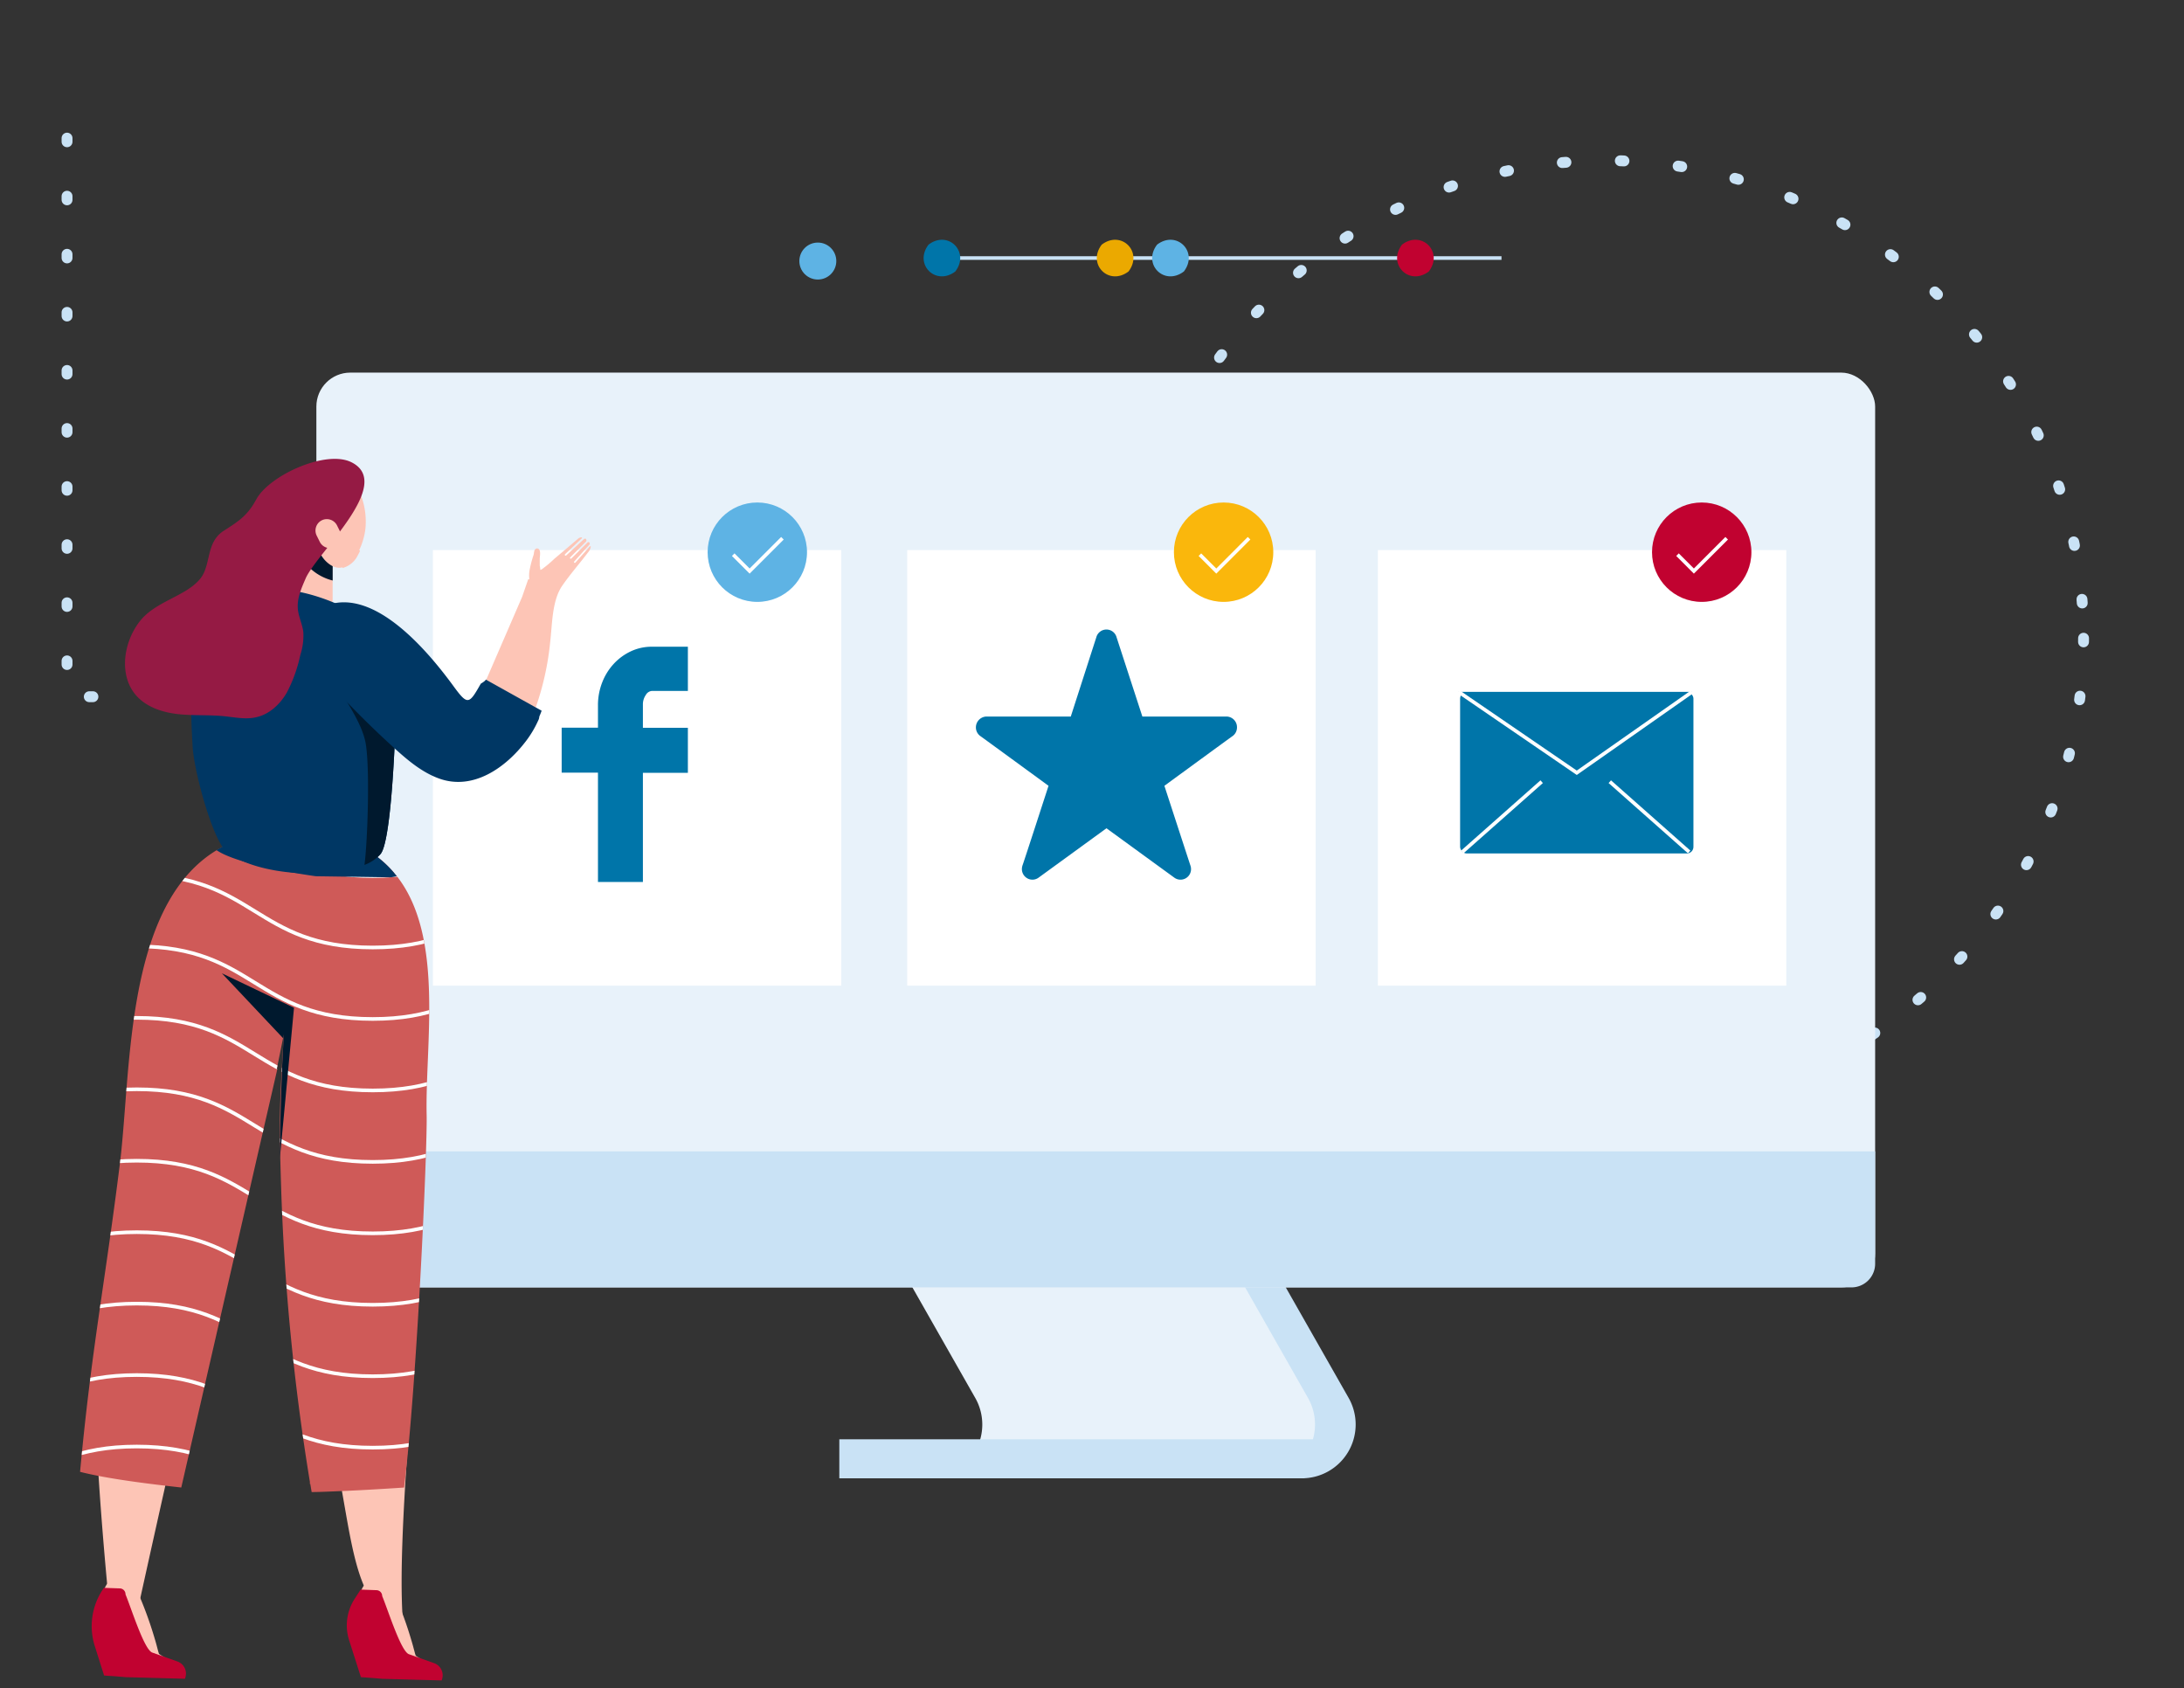 <svg xmlns="http://www.w3.org/2000/svg" xmlns:xlink="http://www.w3.org/1999/xlink" viewBox="0 0 601.69 465.09"><rect x="0" y="0" width="601.69" height="465.09" fill="#333333" stroke="none"/><defs><style>.cls-1{fill:#cf5a58;}.cls-14,.cls-2,.cls-9{fill:none;}.cls-14,.cls-2{stroke:#c9e2f5;}.cls-2{stroke-linecap:round;stroke-width:3px;stroke-dasharray:1 15;}.cls-14,.cls-18,.cls-2,.cls-9{stroke-miterlimit:10;}.cls-3{fill:#c9e2f5;}.cls-4{fill:#e8f2fa;}.cls-5{fill:#fff;}.cls-6{fill:#fdc5b6;}.cls-7{fill:#00192e;}.cls-8{clip-path:url(#clip-path);}.cls-18,.cls-9{stroke:#fff;}.cls-10{fill:#003764;}.cls-11{fill:#c10230;}.cls-12{fill:#951a44;}.cls-13{fill:#5eb3e4;}.cls-15,.cls-17,.cls-18{fill:#0075a9;}.cls-16{fill:#eba900;}.cls-17{fill-rule:evenodd;}.cls-19{fill:#fab70c;}</style><clipPath id="clip-path"><path class="cls-1" d="M109.36,241.39a30,30,0,0,0-11.85-9.1,37.24,37.24,0,0,0-5.07-1.81c-10.4-2.93-22.18-2.13-31.5,3-.43.24-.85.48-1.26.73a32,32,0,0,0-3.13,2.14c-22.12,17.16-20.48,60-23.55,84.43-4.19,33.5-7.83,51.06-10.94,84.66,7.8,2,19.83,3.42,27.88,4.32L76.41,294.46l-.17.08.86-4.21,1.09-5.39c-1.11,19.09-1.37,22.28-.76,41.45a623.42,623.42,0,0,0,7.94,81.79c0,.28,0,.56.08.84l0-.46c.14.81.27,1.63.41,2.45,1.57,0,3.14-.07,4.72-.13,6.86-.25,13.77-.65,20.74-1.11,3.55-28.29,6.43-93.31,6.22-102.57C117.08,287.72,122.47,258.18,109.36,241.39Z"/></clipPath></defs><g id="Layer_1" data-name="Layer 1"><polyline class="cls-2" points="18.47 38.05 18.47 191.92 131.09 191.92"/></g><g id="Text"><circle class="cls-2" cx="442.44" cy="175.81" r="131.58"/><path class="cls-3" d="M242.93,320.18l36.91,64.9A14.82,14.82,0,0,1,267,407.22h91.67a14.82,14.82,0,0,0,12.88-22.14l-36.92-64.9"/><path class="cls-4" d="M231.77,320.18l36.91,64.9a14.81,14.81,0,0,1-12.88,22.14h91.67a14.82,14.82,0,0,0,12.88-22.14l-36.91-64.9"/><polygon class="cls-3" points="231.23 396.47 363.79 396.47 359.34 407.22 231.23 407.22 231.23 396.47"/><rect class="cls-4" x="87.16" y="102.64" width="429.44" height="251.99" rx="9.35" transform="translate(603.76 457.27) rotate(-180)"/><path class="cls-3" d="M93.68,317.17H510.07a6.52,6.52,0,0,1,6.52,6.52v30.94a0,0,0,0,1,0,0H87.16a0,0,0,0,1,0,0V323.69A6.52,6.52,0,0,1,93.68,317.17Z" transform="translate(603.76 671.8) rotate(-180)"/><rect class="cls-5" x="119.26" y="151.53" width="112.51" height="119.98" transform="translate(351.03 423.04) rotate(-180)"/><rect class="cls-5" x="249.94" y="151.53" width="112.51" height="119.98" transform="translate(612.39 423.04) rotate(-180)"/><rect class="cls-5" x="379.6" y="151.53" width="112.51" height="119.98" transform="translate(871.72 423.04) rotate(-180)"/><path class="cls-6" d="M91.64,149v16.06c0,2.88-2.88,5.22-6.43,5.22s-6.43-2.34-6.43-5.22V149Z"/><path class="cls-7" d="M86.65,149.4c1.59,1.42,3.27,2.74,5,4v6.51a14,14,0,0,1-6.55-3.7,13.33,13.33,0,0,1-3.15-5.57,5.35,5.35,0,0,1-.12-1.24Z"/><path class="cls-6" d="M86.77,142.32c-.47,4.47.17,9.58,3.12,12.38,5.79,5.49,10.34-3.6,10.82-9.48a20.31,20.31,0,0,0-8.18-17.88,13.46,13.46,0,0,1,2.59,2.56,27.54,27.54,0,0,1-4.58,8.95,52.84,52.84,0,0,1,3.67,14.62,30.09,30.09,0,0,1,.17,3A6.62,6.62,0,0,0,98.56,153a13.88,13.88,0,0,0,.64-1.28Z"/><path class="cls-6" d="M92.32,398.35a118.85,118.85,0,0,0,19.87,1.92c-1.15,17.12-1.94,33.05-1.33,44.22.07,1.44.15,2.87.23,4.3a3.72,3.72,0,0,0-3-2.85,9.75,9.75,0,0,1-6.29-5.56c-.46-1.08-1-2.24-1.51-3.48-4.53-10.39-5.41-27.86-9.55-41.63C93.26,395.65,89.79,397.94,92.32,398.35Z"/><path class="cls-6" d="M119.34,461.09h0l-.06,0a3.36,3.36,0,0,1-1.18.64,5.62,5.62,0,0,1-3.51-.12c-3.66,0-7.44-.51-9.4-2.92-1.17-1.44-1.37-3.24-1.65-5-.11-.62-.23-1.26-.37-1.88a13.32,13.32,0,0,0-2.36-5.24,12.66,12.66,0,0,1-2.07-2.86,4.53,4.53,0,0,1-.19-2.22,11.59,11.59,0,0,1,.36-1.63,13.81,13.81,0,0,1,.48-1.41,6.43,6.43,0,0,1,2.13-3,4.6,4.6,0,0,1,1.19-.61,5.09,5.09,0,0,1,4.33.66c.12.24.23.47.34.72.39.83.78,1.65,1.14,2.48a.53.53,0,0,1,.06.14,106.43,106.43,0,0,1,4.75,13c.31,1,.59,2.08.87,3.11.06.24.12.48.2.72s.08.27.13.41a14.23,14.23,0,0,0,2.47,1.43c1.27.56,2.88,1.25,2.85,2.43A1.49,1.49,0,0,1,119.34,461.09Z"/><path class="cls-6" d="M37.86,379.73c2.92.58,6.91,2.62,10,4.06,1,.49,2.08,1,3.12,1.54-5.25,22.77-10.68,47.46-14,62.45-.79-.5-1.79-1-2.66-1.55a9.83,9.83,0,0,1-4.58-7.47c-1.85-19.7-3.36-39.95-3.86-60.18A76.5,76.5,0,0,1,37.86,379.73Z"/><path class="cls-1" d="M109.36,241.39a30,30,0,0,0-11.85-9.1,37.24,37.24,0,0,0-5.07-1.81c-10.4-2.93-22.18-2.13-31.5,3-.43.24-.85.48-1.26.73a32,32,0,0,0-3.13,2.14c-22.12,17.16-20.48,60-23.55,84.43-4.19,33.5-7.83,51.06-10.94,84.66,7.8,2,19.83,3.42,27.88,4.32L76.41,294.46l-.17.08.86-4.21,1.09-5.39c-1.11,19.09-1.37,22.28-.76,41.45a623.42,623.42,0,0,0,7.94,81.79c0,.28,0,.56.08.84l0-.46c.14.81.27,1.63.41,2.45,1.57,0,3.14-.07,4.72-.13,6.86-.25,13.77-.65,20.74-1.11,3.55-28.29,6.43-93.31,6.22-102.57C117.08,287.72,122.47,258.18,109.36,241.39Z"/><g class="cls-8"><path class="cls-9" d="M-92.32,221.33c32.49,0,32.49,20,65,20s32.5-20,65-20,32.5,20,65,20,32.5-20,65-20,32.49,20,65,20"/><path class="cls-9" d="M-92.32,241c32.49,0,32.49,20,65,20s32.5-20,65-20,32.5,20,65,20,32.5-20,65-20,32.49,20,65,20"/><path class="cls-9" d="M-92.32,260.69c32.49,0,32.49,20,65,20s32.5-20,65-20,32.5,20,65,20,32.5-20,65-20,32.49,20,65,20"/><path class="cls-9" d="M-92.32,280.38c32.49,0,32.49,20,65,20s32.5-20,65-20,32.5,20,65,20,32.5-20,65-20,32.49,20,65,20"/><path class="cls-9" d="M-92.32,300.06c32.49,0,32.49,20,65,20s32.5-20,65-20,32.5,20,65,20,32.5-20,65-20,32.49,20,65,20"/><path class="cls-9" d="M-92.32,319.74c32.49,0,32.49,20,65,20s32.5-20,65-20,32.5,20,65,20,32.5-20,65-20,32.49,20,65,20"/><path class="cls-9" d="M-92.32,339.42c32.49,0,32.49,20,65,20s32.5-20,65-20,32.5,20,65,20,32.5-20,65-20,32.49,20,65,20"/><path class="cls-9" d="M-92.32,359.1c32.49,0,32.49,20,65,20s32.5-20,65-20,32.5,20,65,20,32.5-20,65-20,32.49,20,65,20"/><path class="cls-9" d="M-92.32,378.78c32.49,0,32.49,20,65,20s32.5-20,65-20,32.5,20,65,20,32.5-20,65-20,32.49,20,65,20"/><path class="cls-9" d="M-92.32,398.47c32.49,0,32.49,20,65,20s32.5-20,65-20,32.5,20,65,20,32.5-20,65-20,32.49,20,65,20"/></g><path class="cls-10" d="M87,241.37c-3.71-.51-21.49-3.17-27.36-7.19.41-.25.83-.49,1.26-.73,9.32-5.1,21.1-5.9,31.5-3a37.24,37.24,0,0,1,5.07,1.81,30,30,0,0,1,11.85,9.1,12,12,0,0,1-1.72.31"/><path class="cls-11" d="M105.33,462.46l16.33.44h0a3.55,3.55,0,0,0-2.07-4.76l-7-2.49c-2.22-1-5.67-12.08-7.3-16h0a1.61,1.61,0,0,0-1.56-1.61l-4.38-.16-1.62,2.5a13.49,13.49,0,0,0-1.56,11.41L99.43,462l3.24.23"/><path class="cls-6" d="M48.62,460.59h0l-.06,0a3.21,3.21,0,0,1-1.18.64,5.65,5.65,0,0,1-3.52-.12c-3.66,0-7.43-.51-9.39-2.91-1.17-1.45-1.38-3.24-1.65-5-.11-.62-.23-1.25-.38-1.88a13.34,13.34,0,0,0-2.35-5.23,12.36,12.36,0,0,1-2.07-2.86,4.46,4.46,0,0,1-.19-2.23,11.15,11.15,0,0,1,.36-1.62,13.1,13.1,0,0,1,.47-1.42,6.43,6.43,0,0,1,2.13-3,5.33,5.33,0,0,1,1.19-.61,5.14,5.14,0,0,1,4.34.66l.34.72c.39.83.77,1.66,1.13,2.48a.53.53,0,0,1,.06.14,106.63,106.63,0,0,1,4.76,13c.31,1,.59,2.07.86,3.11.07.23.12.47.2.71s.08.27.13.41a15,15,0,0,0,2.47,1.43c1.28.56,2.89,1.25,2.86,2.43A1.46,1.46,0,0,1,48.62,460.59Z"/><path class="cls-11" d="M34.62,462l16.32.44h0a3.55,3.55,0,0,0-2.06-4.76l-7-2.48c-2.23-1-5.68-12.09-7.3-16h0A1.61,1.61,0,0,0,33,437.55l-4.38-.15-.42.63a18.21,18.21,0,0,0-2.09,15.4l2.57,8.12,3.23.22"/><path class="cls-10" d="M108.85,202.31c-.29,7.13-1.36,29.75-4,32.94a10.85,10.85,0,0,1-4.44,3c-10,3.93-28.73,3-37.66-3.29-4-2.85-9.28-22.35-9.68-29.28-1.22-21.46-1.37-46.07,24.56-43.39,9.69,1,18.13,4.82,26.32,10.18a9,9,0,0,1,2.85,2.51,8.61,8.61,0,0,1,1,3.75c.4,3.73,1,10.48,1.11,17.51C109,198.29,108.93,200.32,108.85,202.31Z"/><path class="cls-12" d="M70,138.62c-2.26,3.72-4.55,5.14-8.39,7.62-5,3.21-3.36,9.44-6.48,13.22-4,4.87-12.35,6.13-16.69,11.78-4.59,5.95-5.79,15.24-.61,20.68,2.87,3,7.13,4.35,11.28,4.8s8.35.16,12.51.56c3.05.3,6.16,1,9.14.25,3.56-.85,6.44-3.59,8.27-6.76a40.41,40.41,0,0,0,3.7-10.31,17.39,17.39,0,0,0,.84-6.3c-.24-2.16-1.28-4.16-1.5-6.31-.31-3,1-5.87,2.17-8.59,3.2-7.11,24.46-26,12.59-31.92-7.06-3.55-22.65,3.66-26.19,10.17C70.41,137.9,70.2,138.27,70,138.62Z"/><path class="cls-6" d="M92.3,150.67h0a3.14,3.14,0,0,1-4.2-1.41l-.86-1.73a3.15,3.15,0,0,1,1.41-4.2h0a3.14,3.14,0,0,1,4.2,1.41l.86,1.73A3.14,3.14,0,0,1,92.3,150.67Z"/><path class="cls-7" d="M108.85,202.31c-.29,7.13-1.36,29.75-4,32.94a10.85,10.85,0,0,1-4.44,3c.86-6.19,1.63-28.35.15-34.37-2.17-8.82-11.17-17.16-11.33-26.17,3.85.16,9,4.93,12,7.32a25.61,25.61,0,0,1,7.75,11.21C109,198.29,108.93,200.32,108.85,202.31Z"/><path class="cls-6" d="M162.54,150.46l-4,4.5a.27.27,0,0,1-.19.08.22.22,0,0,1-.15-.06.21.21,0,0,1,0-.31l4.18-4.64a.47.47,0,0,0,0-.58.38.38,0,0,0-.55,0l-4.41,4.39a.22.22,0,0,1-.17.07.25.25,0,0,1-.16-.06.21.21,0,0,1,0-.31l4.29-4.28a.58.58,0,0,0,0-.84.5.5,0,0,0-.53.11L156,153a.24.24,0,0,1-.34,0,.24.24,0,0,1,0-.32l4.64-4.39a.15.15,0,0,0-.13-.26,1.5,1.5,0,0,0-.93.38c-2.16,1.86-4.35,3.69-6.53,5.53a31.16,31.16,0,0,1-3.36,2.82,1.61,1.61,0,0,1-.49.24,9.37,9.37,0,0,0-.16-1.2c0-.65,0-1.31,0-1.89s.35-2.18-.29-2.68a.67.67,0,0,0-.72-.09c-.64.29-.53,1.23-.71,1.79a30.8,30.8,0,0,0-1,3.73,8.1,8.1,0,0,0-.16,2.73l0,.25-.27-.15-1.71,4.94L133.2,189l1.88.87c-.24.66-.46,1.33-.66,2-.79,2.78.36,4,3,5.12a20.57,20.57,0,0,0,5.21,1.21,4.68,4.68,0,0,0,3.1-.29,4.86,4.86,0,0,0,1.68-2.53,76.91,76.91,0,0,0,4.16-18.48c.6-4.93.46-11.39,3.33-15.56,2.17-3.14,4.76-6.09,7.07-9.13a3.12,3.12,0,0,0,.8-1.7Z"/><path class="cls-10" d="M133.82,187.19s.12.25-1.36,1.14c-3.26,5.75-3.6,6.07-7.63.53-7-9.53-23-28.93-36.91-21.14-3.51,2-4.61,6.75-3.55,10.64s3.79,7.07,6.5,10q8.46,9.27,17.75,17.7c3.67,3.33,7.56,6.63,12.22,8.35,9.5,3.51,18.59-3,24.15-10.38a28.87,28.87,0,0,0,3.26-5.5,2.72,2.72,0,0,0,.33-1.14c.43-1,.64-1.61.64-1.61Z"/><path class="cls-7" d="M78.19,284.94q-1,16.92-1.07,33.94L81,277.6l-19.87-9.49L78,286Z"/><circle class="cls-13" cx="225.31" cy="71.91" r="5.09"/><line class="cls-14" x1="258.32" y1="71.08" x2="413.66" y2="71.08"/><path class="cls-15" d="M255.81,67.39c5.39-4.11,11.49,2,7.38,7.39C257.79,78.89,251.69,72.79,255.81,67.39Z"/><path class="cls-16" d="M303.52,67.39c5.4-4.11,11.5,2,7.39,7.39C305.51,78.89,299.41,72.79,303.52,67.39Z"/><path class="cls-13" d="M318.77,67.39c5.4-4.11,11.5,2,7.39,7.39C320.76,78.89,314.66,72.79,318.77,67.39Z"/><path class="cls-11" d="M386.25,67.39c5.4-4.11,11.5,2,7.39,7.39C388.24,78.89,382.14,72.79,386.25,67.39Z"/><path class="cls-15" d="M164.74,200.45v-6.14A17.17,17.17,0,0,1,165.9,188a16.1,16.1,0,0,1,3.18-5.13,15.17,15.17,0,0,1,4.71-3.45,13.47,13.47,0,0,1,5.77-1.27h9.95v12.18h-9.95a2.14,2.14,0,0,0-1.64,1.11,4.52,4.52,0,0,0-.8,2.7v6.35h12.39v12.39H177.12v30.07H164.74V212.84h-10V200.45Z"/><path class="cls-17" d="M340.79,200.38a2.94,2.94,0,0,0-2.84-3H314.72l-7.11-21.85a2.89,2.89,0,0,0-5.57,0L295,197.38H271.74a3,3,0,0,0-2.88,3,2.93,2.93,0,0,0,1.25,2.4c.46.31,18.76,13.68,18.76,13.68s-7,21.58-7.17,21.93a3.34,3.34,0,0,0-.17,1,2.92,2.92,0,0,0,2.9,2.93,2.88,2.88,0,0,0,1.66-.53l18.74-13.63,18.73,13.63a2.9,2.9,0,0,0,4.57-2.4,3.06,3.06,0,0,0-.18-1c-.13-.35-7.16-21.93-7.16-21.93s18.29-13.37,18.76-13.68a2.93,2.93,0,0,0,1.24-2.41"/><rect class="cls-15" x="402.26" y="190.63" width="64.28" height="44.47" rx="1.81"/><line class="cls-18" x1="465.36" y1="234.68" x2="443.5" y2="215.33"/><line class="cls-18" x1="402.87" y1="234.68" x2="424.73" y2="215.33"/><polyline class="cls-18" points="401.86 190.59 434.4 212.87 466.16 190.59"/><circle class="cls-13" cx="208.64" cy="152.11" r="13.69"/><circle class="cls-19" cx="337.1" cy="152.11" r="13.69"/><circle class="cls-11" cx="468.82" cy="152.11" r="13.69"/><polyline class="cls-9" points="202 152.79 206.52 157.31 215.56 148.27"/><polyline class="cls-9" points="330.57 152.79 335.09 157.31 344.12 148.27"/><polyline class="cls-9" points="462.15 152.79 466.66 157.31 475.7 148.27"/></g></svg>
